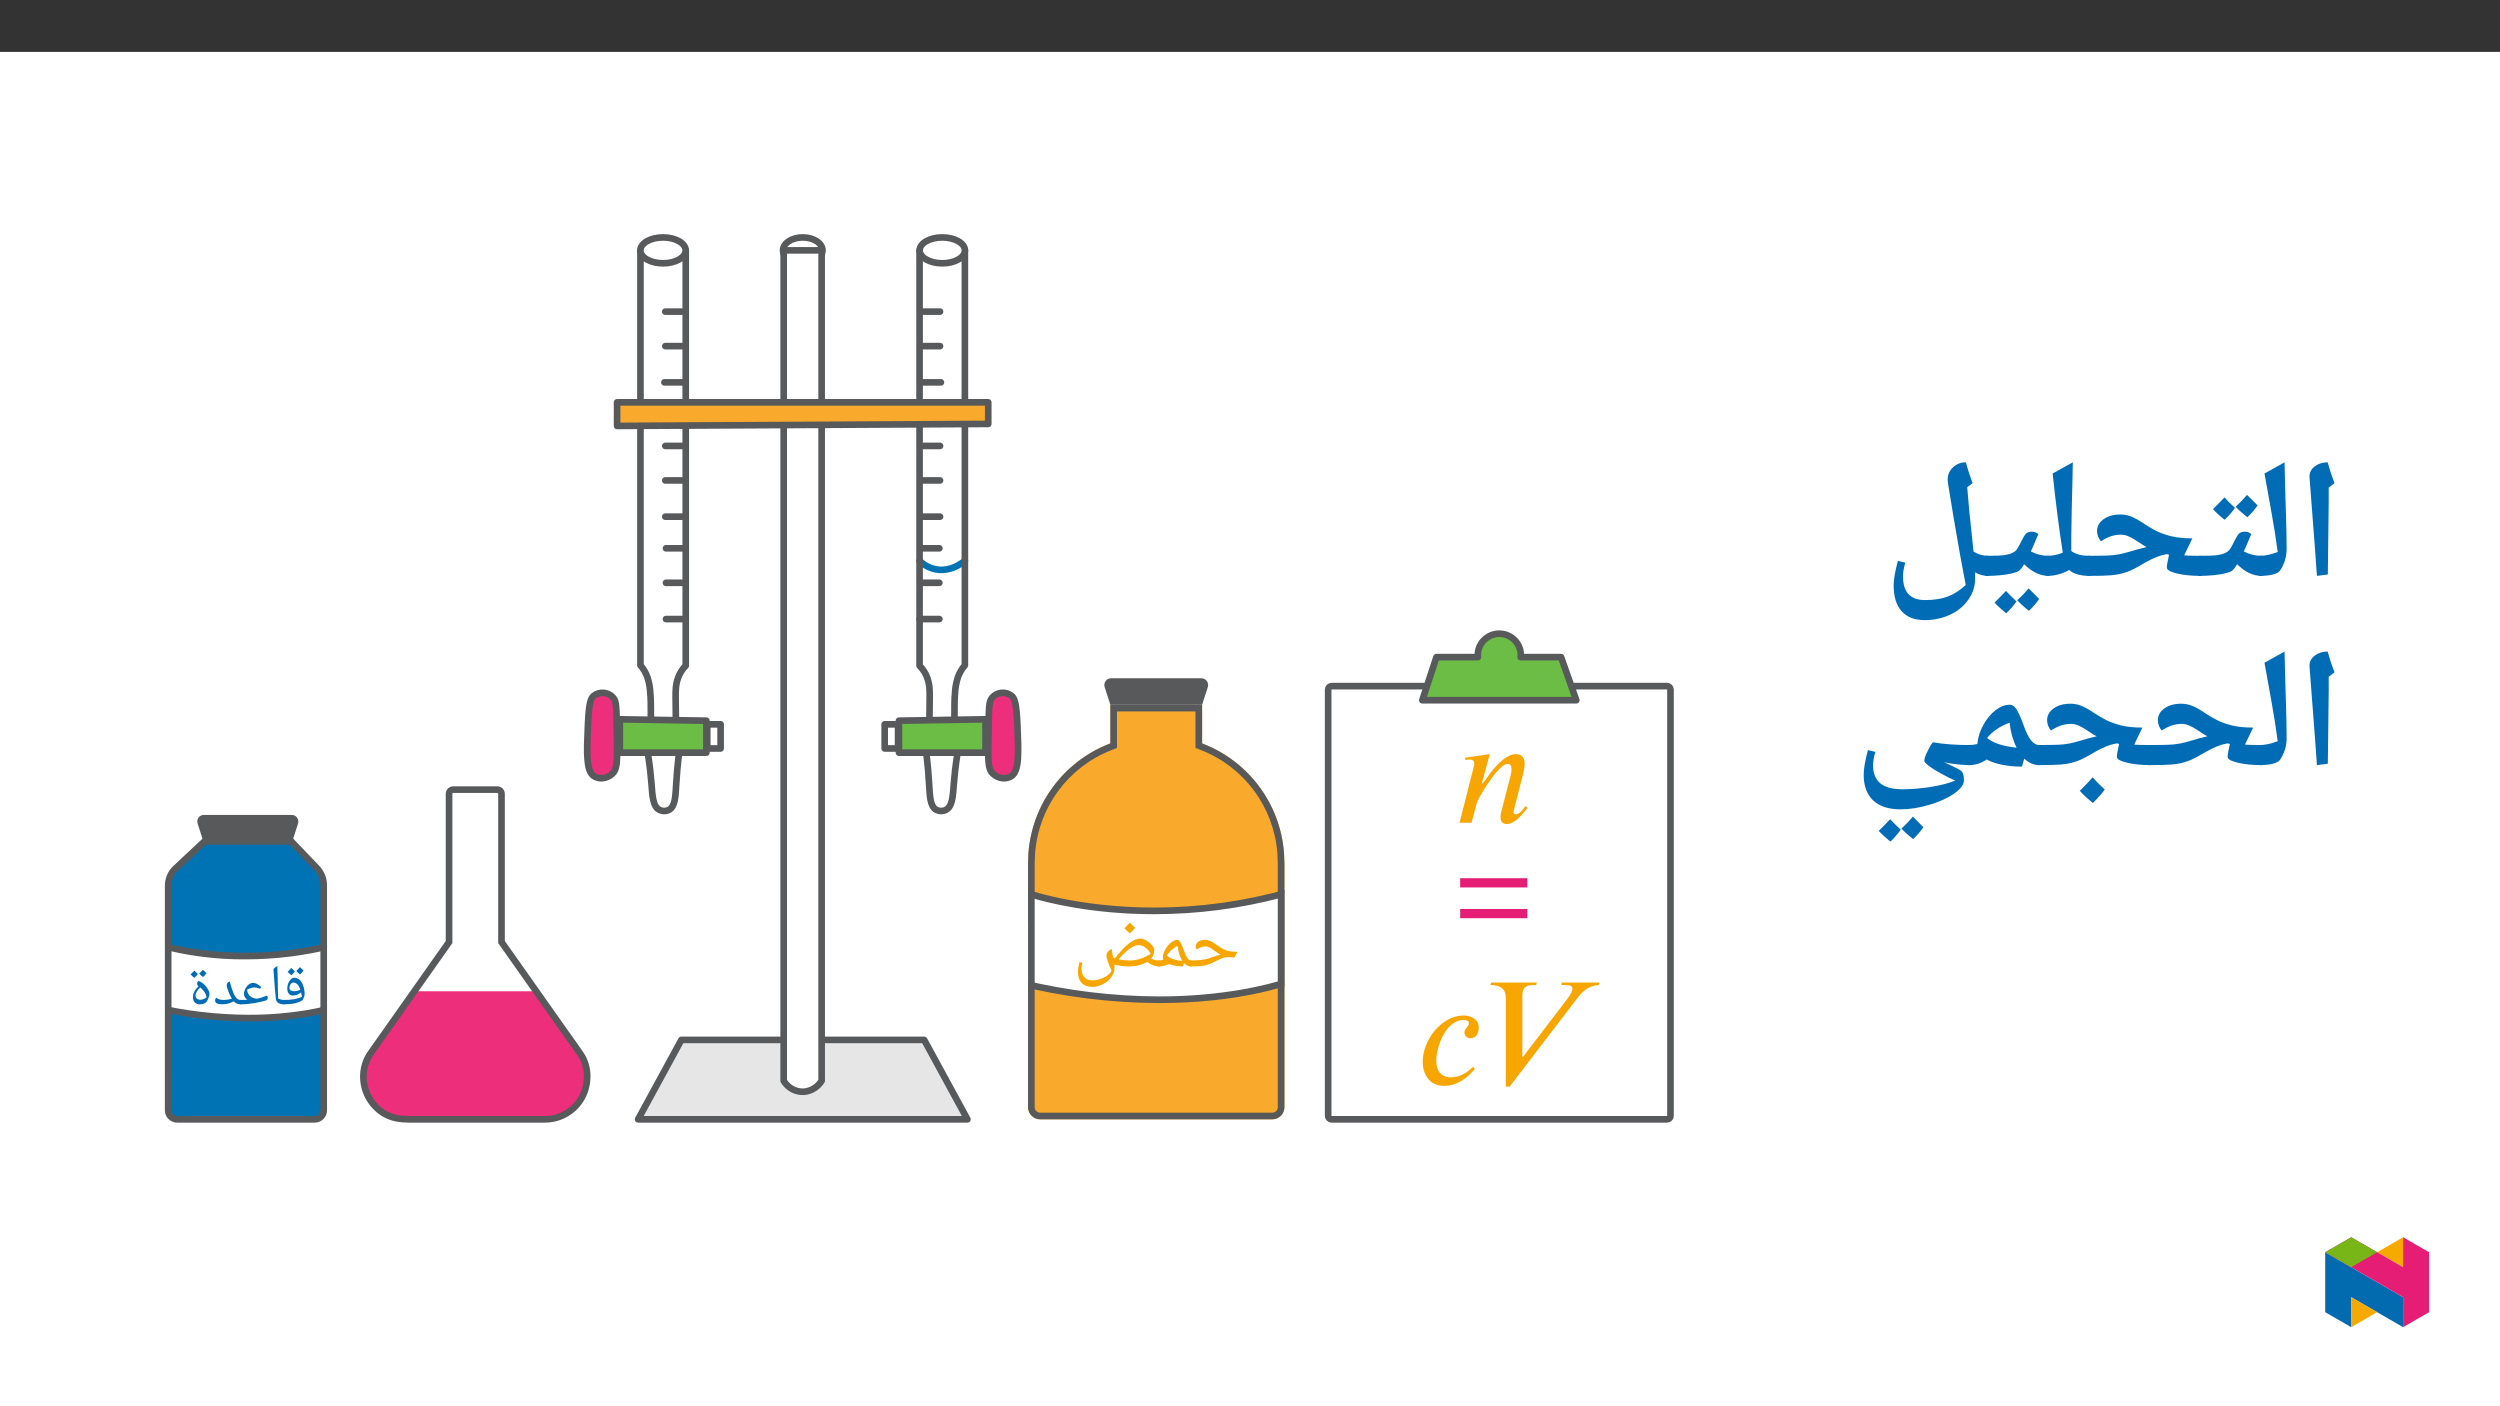 ﻿<?xml version="1.0" encoding="utf-8"?>
<svg xmlns="http://www.w3.org/2000/svg" xmlns:xlink="http://www.w3.org/1999/xlink" viewBox="0 0 960 540" version="1.1">
  <rect x="0" y="0" width="960" height="540" fill="#333333" stroke="none"/>
  <defs>
    <g>
      <symbol overflow="visible" id="glyph0-0">
        <path style="stroke:none;" d="M 1.094 0 L 1.094 -15.703 L 9.906 -15.703 L 9.906 0 Z M 2.156 -1.047 L 8.844 -1.047 L 8.844 -14.656 L 2.156 -14.656 Z M 2.156 -1.047 " />
      </symbol>
      <symbol overflow="visible" id="glyph0-1">
        <path style="stroke:none;" d="M 7.062 -2.859 C 7 -3.461 6.898 -4.039 6.766 -4.594 C 6.328 -4.207 5.832 -3.906 5.281 -3.688 C 4.727 -3.477 4.18 -3.375 3.641 -3.375 C 2.992 -3.375 2.469 -3.613 2.062 -4.094 C 1.664 -4.582 1.469 -5.195 1.469 -5.938 C 1.469 -7.062 1.734 -8.051 2.266 -8.906 C 2.805 -9.77 3.445 -10.203 4.188 -10.203 C 4.945 -10.203 5.617 -9.93 6.203 -9.391 C 6.797 -8.848 7.266 -8.07 7.609 -7.062 C 7.953 -6.062 8.125 -4.984 8.125 -3.828 C 8.125 -3.328 7.863 -2.582 7.344 -1.594 C 6.457 -1.039 5.461 -0.633 4.359 -0.375 C 3.254 -0.125 1.805 0 0.016 0 C -0.117 0 -0.188 -0.066 -0.188 -0.203 L -0.188 -1.469 C -0.188 -1.602 -0.117 -1.672 0.016 -1.672 C 1.598 -1.672 2.938 -1.766 4.031 -1.953 C 5.133 -2.148 6.145 -2.453 7.062 -2.859 Z M 3.859 -8.344 C 3.41 -8.344 3.035 -8.141 2.734 -7.734 C 2.441 -7.328 2.297 -6.875 2.297 -6.375 C 2.297 -5.914 2.441 -5.578 2.734 -5.359 C 3.035 -5.141 3.516 -5.031 4.172 -5.031 C 4.891 -5.031 5.66 -5.219 6.484 -5.594 C 6.203 -6.477 5.836 -7.156 5.391 -7.625 C 4.941 -8.102 4.43 -8.344 3.859 -8.344 Z M 4.312 -11.281 Z M 4.984 0.641 Z M 4.984 1.141 Z M 4.375 -12.641 C 4.102 -12.211 3.672 -11.711 3.078 -11.141 C 2.41 -11.66 1.922 -12.102 1.609 -12.469 C 1.992 -12.832 2.469 -13.328 3.031 -13.953 C 3.195 -13.773 3.645 -13.336 4.375 -12.641 Z M 7.688 -12.953 C 7.414 -12.516 6.977 -12.008 6.375 -11.438 C 5.75 -11.938 5.266 -12.391 4.922 -12.797 C 5.078 -12.941 5.551 -13.438 6.344 -14.281 C 6.508 -14.094 6.957 -13.648 7.688 -12.953 Z M 4.734 -10.922 Z M 4.625 -14.812 Z M 4.734 -11.141 Z M 4.734 -11.141 " />
      </symbol>
      <symbol overflow="visible" id="glyph0-2">
        <path style="stroke:none;" d="M 5.938 -1.5 L 5.938 -0.188 C 5.938 -0.062 5.879 0 5.766 0 C 4.891 0 4.164 -0.164 3.594 -0.5 C 3.031 -0.844 2.711 -1.312 2.641 -1.906 C 2.398 -3.789 2.148 -6.691 1.891 -10.609 L 1.672 -13.531 C 2.078 -13.945 2.57 -14.359 3.156 -14.766 C 3.258 -12.523 3.336 -9.363 3.391 -5.281 L 3.469 -2.25 C 4.156 -1.863 4.922 -1.672 5.766 -1.672 C 5.879 -1.672 5.938 -1.613 5.938 -1.5 Z M 2.5 -15.828 Z M 3.812 1.141 Z M 3.812 1.141 " />
      </symbol>
      <symbol overflow="visible" id="glyph0-3">
        <path style="stroke:none;" d="M 0 0 C -0.125 0 -0.188 -0.062 -0.188 -0.188 L -0.188 -1.5 C -0.188 -1.613 -0.125 -1.672 0 -1.672 C 0.945 -1.672 1.859 -1.691 2.734 -1.734 C 2.391 -1.961 2.082 -2.273 1.812 -2.672 C 1.551 -3.078 1.422 -3.508 1.422 -3.969 C 1.422 -4.594 1.594 -5.25 1.938 -5.938 C 2.281 -6.625 2.719 -7.176 3.25 -7.594 C 3.789 -8.02 4.352 -8.234 4.938 -8.234 C 5.445 -8.234 5.93 -8.102 6.391 -7.844 C 6.859 -7.594 7.406 -7.195 8.031 -6.656 L 7.641 -5.969 C 7.055 -6.188 6.629 -6.32 6.359 -6.375 C 6.098 -6.438 5.812 -6.469 5.5 -6.469 C 4.594 -6.469 3.648 -6.195 2.672 -5.656 C 2.672 -5.031 2.82 -4.457 3.125 -3.938 C 3.438 -3.414 3.879 -3 4.453 -2.688 C 5.035 -2.375 5.723 -2.195 6.516 -2.156 C 7.066 -2.27 7.598 -2.406 8.109 -2.562 C 8.617 -2.719 9.332 -2.977 10.25 -3.344 C 10.445 -3.156 10.547 -2.895 10.547 -2.562 L 10.531 -2.328 C 10.445 -1.836 10.141 -1.523 9.609 -1.391 C 7.867 -0.953 6.551 -0.656 5.656 -0.5 C 4.758 -0.344 3.836 -0.219 2.891 -0.125 C 1.953 -0.039 0.988 0 0 0 Z M 4.719 -9.297 Z M 6.109 0.641 Z M 6.109 1.141 Z M 6.109 1.141 " />
      </symbol>
      <symbol overflow="visible" id="glyph0-4">
        <path style="stroke:none;" d="M 10.609 0 C 10.016 0 9.492 -0.098 9.047 -0.297 C 8.609 -0.504 8.223 -0.785 7.891 -1.141 C 6.535 -0.379 5.051 0 3.438 0 C 2.539 0 1.867 -0.117 1.422 -0.359 C 0.973 -0.609 0.75 -0.953 0.75 -1.391 C 0.75 -1.867 0.879 -2.258 1.141 -2.562 C 1.504 -2.258 1.922 -2.035 2.391 -1.891 C 2.859 -1.742 3.441 -1.672 4.141 -1.672 C 5.055 -1.672 6.066 -1.828 7.172 -2.141 C 6.617 -3.109 6.148 -4.109 5.766 -5.141 C 5.379 -6.172 5.188 -6.895 5.188 -7.312 C 5.188 -8.02 5.57 -8.504 6.344 -8.766 C 6.645 -7.66 6.914 -6.734 7.156 -5.984 C 7.406 -5.234 7.633 -4.625 7.844 -4.156 C 8.062 -3.688 8.316 -3.238 8.609 -2.812 C 8.91 -2.383 9.211 -2.086 9.516 -1.922 C 9.828 -1.754 10.191 -1.672 10.609 -1.672 C 10.734 -1.672 10.797 -1.613 10.797 -1.5 L 10.797 -0.188 C 10.797 -0.062 10.734 0 10.609 0 Z M 4.969 -9.844 Z M 5.25 0.641 Z M 5.25 1.141 Z M 5.25 1.141 " />
      </symbol>
      <symbol overflow="visible" id="glyph0-5">
        <path style="stroke:none;" d="M 3.109 -7.922 C 3.109 -8.148 3.164 -8.363 3.281 -8.562 C 3.395 -8.77 3.535 -8.91 3.703 -8.984 C 4.359 -8.754 5 -8.363 5.625 -7.812 C 6.258 -7.27 6.789 -6.625 7.219 -5.875 C 7.645 -5.133 7.859 -4.469 7.859 -3.875 C 7.859 -3.438 7.688 -2.836 7.344 -2.078 C 7 -1.316 6.672 -0.828 6.359 -0.609 C 5.742 -0.203 5.02 0 4.188 0 C 3.363 0 2.707 -0.238 2.219 -0.719 C 1.738 -1.207 1.5 -1.891 1.5 -2.766 C 1.5 -3.453 1.672 -4.141 2.016 -4.828 C 2.359 -5.523 2.906 -6.234 3.656 -6.953 C 3.426 -7.086 3.273 -7.238 3.203 -7.406 C 3.141 -7.582 3.109 -7.754 3.109 -7.922 Z M 2.5 -3.422 C 2.5 -2.891 2.664 -2.477 3 -2.188 C 3.344 -1.895 3.816 -1.75 4.422 -1.75 C 4.816 -1.75 5.242 -1.852 5.703 -2.062 C 6.172 -2.281 6.523 -2.504 6.766 -2.734 C 6.461 -4.18 5.633 -5.43 4.281 -6.484 C 3.738 -5.973 3.305 -5.438 2.984 -4.875 C 2.66 -4.32 2.5 -3.836 2.5 -3.422 Z M 3.719 -10.062 Z M 4.734 0.641 Z M 4.734 1.141 Z M 3.375 -11.641 C 3.102 -11.211 2.672 -10.711 2.078 -10.141 C 1.41 -10.66 0.922 -11.102 0.609 -11.469 C 0.992 -11.832 1.469 -12.328 2.031 -12.953 C 2.195 -12.773 2.645 -12.336 3.375 -11.641 Z M 6.688 -11.953 C 6.414 -11.516 5.977 -11.008 5.375 -10.438 C 4.75 -10.938 4.266 -11.391 3.922 -11.797 C 4.078 -11.941 4.551 -12.438 5.344 -13.281 C 5.508 -13.094 5.957 -12.648 6.688 -11.953 Z M 3.734 -9.922 Z M 3.625 -13.812 Z M 3.734 -10.141 Z M 3.734 -10.141 " />
      </symbol>
      <symbol overflow="visible" id="glyph1-0">
        <path style="stroke:none;" d="M 1.5 0 L 1.5 -21.422 L 13.5 -21.422 L 13.5 0 Z M 2.938 -1.438 L 12.062 -1.438 L 12.062 -19.984 L 2.938 -19.984 Z M 2.938 -1.438 " />
      </symbol>
      <symbol overflow="visible" id="glyph1-1">
        <path style="stroke:none;" d="M 0 0 C -0.164 0 -0.25 -0.082 -0.25 -0.25 L -0.25 -2.031 C -0.25 -2.195 -0.164 -2.281 0 -2.281 C 2.938 -2.281 5.242 -2.535 6.922 -3.047 L 8.594 -3.625 C 9.727 -4.051 10.734 -4.344 11.609 -4.5 C 10.828 -4.883 10.055 -5.379 9.297 -5.984 C 8.492 -6.617 7.836 -7.062 7.328 -7.312 C 6.828 -7.562 6.312 -7.688 5.781 -7.688 C 4.82 -7.688 3.961 -7.441 3.203 -6.953 L 2.5 -6.516 C 2.207 -6.805 2.062 -7.195 2.062 -7.688 C 2.062 -8.438 2.395 -9.039 3.062 -9.5 C 3.727 -9.969 4.602 -10.203 5.688 -10.203 C 6.32 -10.203 6.961 -10.062 7.609 -9.781 C 8.254 -9.508 9.008 -9.062 9.875 -8.438 C 10.914 -7.664 11.801 -7.086 12.531 -6.703 C 13.27 -6.316 14.016 -6.039 14.766 -5.875 C 15.516 -5.707 16.609 -5.625 18.047 -5.625 L 16.906 -3.406 C 16.281 -3.488 15.719 -3.547 15.219 -3.578 L 15.125 -3.594 L 14.5 -3.578 C 13.812 -3.578 13.148 -3.473 12.516 -3.266 C 11.891 -3.055 10.91 -2.613 9.578 -1.938 C 8.086 -1.164 6.738 -0.648 5.531 -0.391 C 4.32 -0.129 2.477 0 0 0 Z M 9.672 -11.656 Z M 9.578 0.875 Z M 9.578 1.547 Z M 9.578 1.547 " />
      </symbol>
      <symbol overflow="visible" id="glyph1-2">
        <path style="stroke:none;" d="M 0 0 C -0.164 0 -0.25 -0.082 -0.25 -0.25 L -0.25 -2.031 C -0.25 -2.195 -0.164 -2.281 0 -2.281 C 0.664 -2.281 1.32 -2.383 1.969 -2.594 C 1.812 -2.875 1.734 -3.18 1.734 -3.516 C 1.734 -4.348 2.035 -5.316 2.641 -6.422 C 3.254 -7.535 3.992 -8.441 4.859 -9.141 C 5.723 -9.848 6.551 -10.203 7.344 -10.203 C 7.676 -10.203 7.977 -10.004 8.25 -9.609 C 8.52 -9.223 8.781 -8.734 9.031 -8.141 C 9.289 -7.555 9.539 -6.922 9.781 -6.234 C 10.031 -5.555 10.289 -4.922 10.562 -4.328 C 10.844 -3.742 11.145 -3.254 11.469 -2.859 C 11.789 -2.473 12.156 -2.281 12.562 -2.281 C 12.789 -2.281 12.906 -2.18 12.906 -1.984 L 12.906 -0.328 C 12.906 -0.109 12.789 0 12.562 0 C 11.551 0 10.641 -0.438 9.828 -1.312 L 9.469 0 C 7.551 0 5.832 -0.289 4.312 -0.875 L 4.234 -0.891 C 3.273 -0.535 2.488 -0.297 1.875 -0.172 C 1.258 -0.055 0.633 0 0 0 Z M 7.391 -7.891 C 6.641 -7.555 5.848 -7.004 5.016 -6.234 C 4.18 -5.473 3.613 -4.766 3.312 -4.109 C 4.613 -3.016 6.598 -2.336 9.266 -2.078 C 8.828 -2.711 8.438 -3.551 8.094 -4.594 C 7.758 -5.633 7.523 -6.734 7.391 -7.891 Z M 5.844 -11.656 Z M 7.844 0.875 Z M 7.25 1.844 Z M 7.25 1.844 " />
      </symbol>
      <symbol overflow="visible" id="glyph1-3">
        <path style="stroke:none;" d="M 33.234 0 C 32.391 0 31.539 -0.172 30.688 -0.516 C 29.844 -0.867 29.18 -1.297 28.703 -1.797 C 27.828 -1.254 26.766 -0.816 25.516 -0.484 C 24.266 -0.16 22.988 0 21.688 0 C 19.664 0 17.766 -0.242 15.984 -0.734 C 16.035 -0.316 16.062 0.094 16.062 0.5 C 16.062 1.727 15.672 2.906 14.891 4.031 C 14.109 5.156 13.035 6.07 11.672 6.781 C 10.316 7.5 8.914 7.859 7.469 7.859 C 5.758 7.859 4.426 7.363 3.469 6.375 C 2.508 5.395 2.031 4.008 2.031 2.219 C 2.031 1.633 2.066 1.086 2.141 0.578 C 2.211 0.066 2.375 -0.68 2.625 -1.672 L 3.719 -1.406 C 3.5 -0.531 3.391 0.18 3.391 0.734 C 3.391 2.203 3.754 3.344 4.484 4.156 C 5.211 4.969 6.234 5.375 7.547 5.375 C 9.023 5.375 10.5 5.008 11.969 4.281 C 13.445 3.562 14.438 2.676 14.938 1.625 C 13.633 -1.238 12.984 -3.148 12.984 -4.109 C 12.984 -4.617 13.129 -5.082 13.422 -5.5 C 13.711 -5.926 14.219 -6.352 14.938 -6.781 C 15.02 -6.195 15.223 -5.051 15.547 -3.344 L 16.062 -3.125 L 16.219 -3.078 C 18.227 -5.711 20.035 -7.641 21.641 -8.859 C 23.242 -10.086 24.707 -10.703 26.031 -10.703 C 26.645 -10.703 27.379 -10.453 28.234 -9.953 C 29.086 -9.461 29.816 -8.867 30.422 -8.172 C 31.023 -7.473 31.328 -6.863 31.328 -6.344 C 31.328 -5.062 30.926 -3.961 30.125 -3.047 C 31.008 -2.535 32.047 -2.281 33.234 -2.281 C 33.398 -2.281 33.484 -2.195 33.484 -2.031 L 33.484 -0.25 C 33.484 -0.082 33.398 0 33.234 0 Z M 21.969 -2.281 C 24.582 -2.281 27.254 -3.133 29.984 -4.844 C 29.379 -5.906 28.648 -6.727 27.797 -7.312 C 26.953 -7.906 26.117 -8.203 25.297 -8.203 C 24.305 -8.203 23.141 -7.711 21.797 -6.734 C 20.453 -5.766 19.066 -4.422 17.641 -2.703 C 19.273 -2.422 20.719 -2.281 21.969 -2.281 Z M 21.875 -12.172 Z M 24.031 0.875 Z M 24.031 1.547 Z M 23.953 -14.875 C 23.484 -14.207 22.836 -13.477 22.016 -12.688 C 21.129 -13.383 20.414 -14.031 19.875 -14.625 C 20.895 -15.656 21.594 -16.391 21.969 -16.828 C 22.602 -16.129 23.266 -15.477 23.953 -14.875 Z M 22.016 -12.391 Z M 21.969 -17.562 Z M 21.969 -17.562 " />
      </symbol>
      <symbol overflow="visible" id="glyph2-0">
        <path style="stroke:none;" d="M 14.953 0 L 14.953 -40.891 L 0 -40.891 L 0 0 Z M 11 -4 L 3.953 -4 L 3.953 -36.938 L 11 -36.938 Z M 11 -4 " />
      </symbol>
      <symbol overflow="visible" id="glyph2-1">
        <path style="stroke:none;" d="M 27.922 -5.734 L 27.141 -6.391 C 26.297 -5.375 24.875 -3.234 23.438 -3.234 C 22.781 -3.234 22.594 -3.703 22.531 -4.062 C 22.531 -4.359 22.531 -4.547 22.594 -4.656 L 26.125 -18.469 C 26.422 -19.672 26.781 -21.156 26.781 -22.656 C 26.781 -24.625 26.062 -26.359 23.438 -26.359 C 19.844 -26.359 16.266 -22.422 13.875 -19.422 C 13.75 -19.25 10.828 -15.062 10.516 -15.062 L 10.344 -15.062 L 13.391 -26.359 L 3.891 -24.984 L 4 -24.094 C 4.422 -24.156 5.078 -24.266 5.672 -24.266 C 7.297 -24.266 7.469 -23.438 7.469 -22.359 L 1.797 0 L 6.391 0 L 8.375 -7.406 C 8.734 -8.672 10.281 -11.484 12.438 -14.703 C 14.281 -17.516 18.047 -22.656 20.328 -22.656 C 21.406 -22.656 21.766 -21.516 21.766 -20.391 C 21.766 -19.547 21.469 -18.359 21.344 -17.875 L 17.938 -4.656 C 17.75 -4 17.516 -3.047 17.516 -2.266 C 17.516 -0.891 18.047 0.484 19.969 0.484 C 23.078 0.484 25.938 -3.344 27.625 -5.375 Z M 27.922 -5.734 " />
      </symbol>
      <symbol overflow="visible" id="glyph2-2">
        <path style="stroke:none;" d="M 21.703 -6.641 C 19.609 -4.609 16.859 -2.625 13.219 -2.625 C 10.516 -2.625 7.594 -3.953 7.594 -9.141 C 7.594 -13.922 11 -24.625 18.109 -24.625 C 19.547 -24.625 20.141 -24.094 20.141 -23.375 C 20.141 -22.062 18.406 -21.344 18.406 -19.906 C 18.406 -18.891 19.125 -17.641 20.688 -17.641 C 22.953 -17.641 23.906 -19.547 23.906 -21.812 C 23.906 -24.75 21.109 -26.359 18.109 -26.359 C 9.625 -26.359 2.391 -16.984 2.391 -8.609 C 2.391 -4 4.781 0.656 10.578 0.656 C 15.656 0.656 19.375 -2.266 22.422 -5.859 Z M 21.703 -6.641 " />
      </symbol>
      <symbol overflow="visible" id="glyph2-3">
        <path style="stroke:none;" d="M 45.438 -39.031 L 31.031 -39.031 L 30.781 -38.078 L 31.984 -38.078 C 34.25 -38.078 35.094 -37.656 35.094 -36.766 C 35.094 -35.516 33.953 -33.781 32.812 -32.344 L 16.078 -10.469 L 15.844 -10.516 L 15.844 -33.891 C 15.844 -35.875 16.141 -38.078 20.031 -38.078 L 21.156 -38.078 L 21.406 -39.031 L 3.828 -39.031 L 3.594 -38.078 C 7.234 -38.078 9.5 -36.641 9.5 -33.172 L 9.5 0.953 L 10.938 0.953 L 37.297 -33.484 C 38.859 -35.516 41.312 -37.844 45.188 -38.078 Z M 45.438 -39.031 " />
      </symbol>
      <symbol overflow="visible" id="glyph3-0">
        <path style="stroke:none;" d="M 2.984 0 L 2.984 -42.828 L 27.016 -42.828 L 27.016 0 Z M 5.891 -2.875 L 24.109 -2.875 L 24.109 -39.969 L 5.891 -39.969 Z M 5.891 -2.875 " />
      </symbol>
      <symbol overflow="visible" id="glyph3-1">
        <path style="stroke:none;" d="M 29.656 -17.281 L 29.656 -13.734 L 3.891 -13.734 L 3.891 -17.281 Z M 29.656 -29.094 L 29.656 -25.547 L 3.891 -25.547 L 3.891 -29.094 Z M 29.656 -29.094 " />
      </symbol>
      <symbol overflow="visible" id="glyph4-0">
        <path style="stroke:none;" d="M 6.125 -46.406 L 32.812 -46.406 L 32.812 0 L 6.125 0 Z M 9.422 -3.297 L 29.516 -3.297 L 29.516 -43.094 L 9.422 -43.094 Z M 9.422 -3.297 " />
      </symbol>
      <symbol overflow="visible" id="glyph4-1">
        <path style="stroke:none;" d="M 12.375 -29.047 L 12.031 -1.109 L 7.844 -0.578 L 7.109 -10.891 L 4.984 -38.656 C 4.984 -40.281 5.66 -41.609 7.016 -42.641 C 8.367 -43.672 10.02 -44.188 11.969 -44.188 C 12.707 -41.445 13.582 -38.781 14.594 -36.188 L 12.375 -34.5 Z M 9.203 -47.359 Z M 9.812 3.75 Z M 9.812 3.75 " />
      </symbol>
      <symbol overflow="visible" id="glyph4-2">
        <path style="stroke:none;" d="M 1.781 -39.891 L 9.484 -44.188 C 9.641 -37.031 9.812 -30.688 10 -25.156 C 10.188 -19.625 10.281 -14.867 10.281 -10.891 C 10.281 -7.898 9.438 -5.141 7.75 -2.609 C 7.32 -1.973 6.398 -1.473 4.984 -1.109 C 3.566 -0.754 1.906 -0.578 0 -0.578 C -0.363 -0.578 -0.547 -0.754 -0.547 -1.109 L -0.547 -7.75 C -0.547 -8.102 -0.363 -8.281 0 -8.281 C 1.945 -8.281 4.234 -8.77 6.859 -9.75 C 6.516 -12.301 6.148 -14.828 5.766 -17.328 C 5.391 -19.828 4.062 -27.348 1.781 -39.891 Z M 5.141 -47.359 Z M 7.484 3.75 Z M 7.484 3.75 " />
      </symbol>
      <symbol overflow="visible" id="glyph4-3">
        <path style="stroke:none;" d="M 0 -0.578 C -0.363 -0.578 -0.547 -0.754 -0.547 -1.109 L -0.547 -7.75 C -0.547 -8.102 -0.363 -8.281 0 -8.281 C 3.488 -8.281 5.852 -8.375 7.094 -8.562 C 8.332 -8.758 9.332 -9.047 10.094 -9.422 C 10.852 -9.805 11.43 -10.285 11.828 -10.859 C 12.234 -11.43 12.883 -12.625 13.781 -14.438 C 14.477 -15.852 15.078 -16.723 15.578 -17.047 C 16.086 -17.379 16.703 -17.547 17.422 -17.547 C 18.484 -17.547 19.344 -17.238 20 -16.625 C 18.832 -13.789 17.879 -11.57 17.141 -9.969 C 19.211 -8.844 21.5 -8.281 24 -8.281 C 24.352 -8.281 24.531 -8.102 24.531 -7.75 L 24.531 -1.109 C 24.531 -0.754 24.352 -0.578 24 -0.578 C 20.695 -0.578 17.551 -2.066 14.562 -5.047 C 13.719 -3.648 13.016 -2.781 12.453 -2.438 C 11.891 -2.102 10.969 -1.785 9.688 -1.484 C 8.414 -1.191 6.938 -0.969 5.25 -0.812 C 3.57 -0.656 1.82 -0.578 0 -0.578 Z M 14.062 -22.344 Z M 12.281 3.75 Z M 13.734 -26.688 C 12.648 -25.102 11.328 -23.582 9.766 -22.125 C 7.898 -23.582 6.414 -24.945 5.312 -26.219 L 7.641 -28.562 L 9.703 -30.719 C 10.504 -29.789 11.848 -28.445 13.734 -26.688 Z M 22.422 -27.641 C 21.297 -26.016 19.984 -24.492 18.484 -23.078 C 16.691 -24.492 15.203 -25.848 14.016 -27.141 C 15.598 -28.598 17.047 -30.109 18.359 -31.672 C 19.141 -30.848 20.492 -29.504 22.422 -27.641 Z M 13.922 -33.266 Z M 13.891 -22.125 Z M 13.891 -22.125 " />
      </symbol>
      <symbol overflow="visible" id="glyph4-4">
        <path style="stroke:none;" d="M 0 -0.578 C -0.363 -0.578 -0.547 -0.754 -0.547 -1.109 L -0.547 -7.75 C -0.547 -8.102 -0.363 -8.281 0 -8.281 C 4.781 -8.281 8.008 -8.367 9.688 -8.547 C 11.375 -8.734 12.969 -9.047 14.469 -9.484 C 18.219 -10.609 20.852 -11.328 22.375 -11.641 L 21.141 -12.344 L 18.828 -13.844 C 17.453 -14.77 16.289 -15.426 15.344 -15.812 C 14.406 -16.207 13.469 -16.406 12.531 -16.406 C 11.238 -16.406 10 -16.211 8.812 -15.828 C 7.633 -15.453 6.316 -14.801 4.859 -13.875 C 4.473 -14.25 4.125 -14.816 3.812 -15.578 C 3.508 -16.336 3.359 -17.07 3.359 -17.781 C 3.359 -19.633 4.203 -21.16 5.891 -22.359 C 7.586 -23.555 9.727 -24.156 12.312 -24.156 C 13.688 -24.156 15.016 -23.914 16.297 -23.438 C 17.578 -22.957 19.02 -22.18 20.625 -21.109 C 22.57 -19.797 24.363 -18.723 26 -17.891 C 27.645 -17.066 29.582 -16.375 31.812 -15.812 C 34.051 -15.258 36.766 -14.984 39.953 -14.984 L 36.812 -8.469 L 38.438 -8.344 L 43.266 -8.281 C 43.617 -8.281 43.797 -8.102 43.797 -7.75 L 43.797 -1.109 C 43.797 -0.754 43.617 -0.578 43.266 -0.578 C 39.598 -0.578 36.492 -0.891 33.953 -1.516 C 31.422 -2.148 30.156 -2.895 30.156 -3.75 C 30.156 -4.508 30.441 -6.172 31.016 -8.734 L 30.062 -8.922 L 28 -8.438 C 25.812 -7.781 23.219 -6.555 20.219 -4.766 C 18.863 -3.93 17.566 -3.238 16.328 -2.688 C 15.086 -2.145 13.895 -1.727 12.75 -1.438 C 11.613 -1.156 10.223 -0.941 8.578 -0.797 C 6.941 -0.648 4.082 -0.578 0 -0.578 Z M 18.797 -28.906 Z M 20.688 3.75 Z M 20.688 3.75 " />
      </symbol>
      <symbol overflow="visible" id="glyph4-5">
        <path style="stroke:none;" d="M 0 -0.578 C -0.363 -0.578 -0.547 -0.754 -0.547 -1.109 L -0.547 -7.75 C -0.547 -8.102 -0.363 -8.281 0 -8.281 C 2.07 -8.281 4.094 -8.68 6.062 -9.484 C 4.75 -17.742 3.445 -27.879 2.156 -39.891 L 9.906 -44.188 L 9.781 -37.547 C 9.539 -29.234 9.391 -21.969 9.328 -15.75 L 9.328 -10.094 C 10.305 -9.438 11.359 -8.969 12.484 -8.688 C 13.617 -8.414 14.938 -8.281 16.438 -8.281 C 16.82 -8.281 17.016 -8.102 17.016 -7.75 L 17.016 -1.109 C 17.016 -0.754 16.82 -0.578 16.438 -0.578 C 12.82 -0.578 10.164 -1.336 8.469 -2.859 C 7.477 -2.242 6.242 -1.707 4.766 -1.25 C 3.285 -0.801 1.695 -0.578 0 -0.578 Z M 5.141 -47.359 Z M 7.969 3.75 Z M 7.969 3.75 " />
      </symbol>
      <symbol overflow="visible" id="glyph4-6">
        <path style="stroke:none;" d="M 0 -0.578 C -0.363 -0.578 -0.547 -0.754 -0.547 -1.109 L -0.547 -7.75 C -0.547 -8.102 -0.363 -8.281 0 -8.281 C 3.488 -8.281 5.852 -8.375 7.094 -8.562 C 8.332 -8.758 9.332 -9.047 10.094 -9.422 C 10.852 -9.805 11.43 -10.285 11.828 -10.859 C 12.234 -11.43 12.883 -12.625 13.781 -14.438 C 14.477 -15.852 15.078 -16.723 15.578 -17.047 C 16.086 -17.379 16.703 -17.547 17.422 -17.547 C 18.484 -17.547 19.344 -17.238 20 -16.625 C 18.832 -13.789 17.879 -11.57 17.141 -9.969 C 19.211 -8.844 21.5 -8.281 24 -8.281 C 24.352 -8.281 24.531 -8.102 24.531 -7.75 L 24.531 -1.109 C 24.531 -0.754 24.352 -0.578 24 -0.578 C 20.695 -0.578 17.551 -2.066 14.562 -5.047 C 13.719 -3.648 13.016 -2.781 12.453 -2.438 C 11.891 -2.102 10.969 -1.785 9.688 -1.484 C 8.414 -1.191 6.938 -0.969 5.25 -0.812 C 3.57 -0.656 1.82 -0.578 0 -0.578 Z M 14.062 -22.344 Z M 12.281 3.75 Z M 11.609 9.219 C 10.535 10.801 9.219 12.328 7.656 13.797 C 5.551 12.055 4.066 10.68 3.203 9.672 L 5.516 7.344 L 7.578 5.188 C 8.148 5.844 9.492 7.188 11.609 9.219 Z M 20.312 8.266 C 19.445 9.617 18.145 11.145 16.406 12.844 C 14.477 11.332 12.977 9.969 11.906 8.75 C 13.281 7.562 14.738 6.047 16.281 4.203 C 16.531 4.484 17.875 5.836 20.312 8.266 Z M 11.969 4.203 Z M 11.938 14.422 Z M 11.938 9.344 Z M 11.938 9.344 " />
      </symbol>
      <symbol overflow="visible" id="glyph4-7">
        <path style="stroke:none;" d="M 32.062 2.922 L 30.625 -4.672 C 30.227 -6.68 29.254 -12.191 27.703 -21.203 L 25.203 -36.312 L 25.109 -37.547 C 25.109 -39.41 25.797 -40.984 27.172 -42.266 C 28.547 -43.547 30.188 -44.188 32.094 -44.188 C 32.895 -41.258 33.758 -38.594 34.688 -36.188 L 32.625 -34.625 L 33.422 -25.484 L 35.047 -9.969 L 35.047 -9.906 C 36.773 -8.82 38.645 -8.281 40.656 -8.281 C 41.039 -8.281 41.234 -8.102 41.234 -7.75 L 41.234 -1.109 C 41.234 -0.754 41.039 -0.578 40.656 -0.578 C 39.832 -0.578 39.016 -0.676 38.203 -0.875 C 37.398 -1.07 36.547 -1.426 35.641 -1.938 L 35.672 0.469 C 35.672 3.375 34.805 6.062 33.078 8.531 C 31.359 11.008 29.016 12.941 26.047 14.328 C 23.086 15.711 19.844 16.406 16.312 16.406 C 12.414 16.406 9.453 15.258 7.422 12.969 C 5.391 10.688 4.375 7.379 4.375 3.047 C 4.375 0.867 4.914 -2.258 6 -6.344 L 8.859 -5.656 C 8.266 -3.688 7.969 -1.957 7.969 -0.469 C 7.969 2.613 8.664 4.91 10.062 6.422 C 11.457 7.941 13.594 8.703 16.469 8.703 C 19.852 8.703 22.723 8.266 25.078 7.391 C 27.441 6.523 29.77 5.035 32.062 2.922 Z M 16.219 -31.328 Z M 2.156 16.469 Z M 27.969 -47.359 Z M 20.125 19.578 Z M 20.125 19.578 " />
      </symbol>
      <symbol overflow="visible" id="glyph4-8">
        <path style="stroke:none;" d="M 0 -0.578 C -0.363 -0.578 -0.547 -0.754 -0.547 -1.109 L -0.547 -7.75 C -0.547 -8.102 -0.363 -8.281 0 -8.281 C 4.781 -8.281 8.008 -8.367 9.688 -8.547 C 11.375 -8.734 12.969 -9.047 14.469 -9.484 C 18.219 -10.609 20.852 -11.328 22.375 -11.641 L 21.141 -12.344 L 18.828 -13.844 C 17.453 -14.77 16.289 -15.426 15.344 -15.812 C 14.406 -16.207 13.469 -16.406 12.531 -16.406 C 11.238 -16.406 10 -16.211 8.812 -15.828 C 7.633 -15.453 6.316 -14.801 4.859 -13.875 C 4.473 -14.25 4.125 -14.816 3.812 -15.578 C 3.508 -16.336 3.359 -17.07 3.359 -17.781 C 3.359 -19.633 4.203 -21.16 5.891 -22.359 C 7.586 -23.555 9.727 -24.156 12.312 -24.156 C 13.688 -24.156 15.016 -23.914 16.297 -23.438 C 17.578 -22.957 19.02 -22.18 20.625 -21.109 C 22.57 -19.797 24.363 -18.723 26 -17.891 C 27.645 -17.066 29.582 -16.375 31.812 -15.812 C 34.051 -15.258 36.766 -14.984 39.953 -14.984 L 36.812 -8.469 L 38.438 -8.344 L 43.266 -8.281 C 43.617 -8.281 43.797 -8.102 43.797 -7.75 L 43.797 -1.109 C 43.797 -0.754 43.617 -0.578 43.266 -0.578 C 39.598 -0.578 36.492 -0.891 33.953 -1.516 C 31.422 -2.148 30.156 -2.895 30.156 -3.75 C 30.156 -4.508 30.441 -6.172 31.016 -8.734 L 30.062 -8.922 L 28 -8.438 C 25.812 -7.781 23.219 -6.555 20.219 -4.766 C 18.863 -3.93 17.566 -3.238 16.328 -2.688 C 15.086 -2.145 13.895 -1.727 12.75 -1.438 C 11.613 -1.156 10.223 -0.941 8.578 -0.797 C 6.941 -0.648 4.082 -0.578 0 -0.578 Z M 18.797 -28.906 Z M 20.688 3.75 Z M 25.5 8.797 C 24.508 10.234 22.988 11.957 20.938 13.969 C 18.645 12.082 16.973 10.523 15.922 9.297 C 17.629 7.629 19.27 5.906 20.844 4.125 C 21.914 5.375 23.469 6.93 25.5 8.797 Z M 20.844 2.547 Z M 20.938 14.594 Z M 20.844 3.484 Z M 20.938 9.047 Z M 20.938 9.047 " />
      </symbol>
      <symbol overflow="visible" id="glyph4-9">
        <path style="stroke:none;" d="M 27.969 -1.266 C 27.969 -0.805 27.723 -0.578 27.234 -0.578 C 25.055 -0.578 23.109 -1.41 21.391 -3.078 L 20.5 0 C 17.727 0 15.148 -0.242 12.766 -0.734 C 10.391 -1.234 8.453 -1.898 6.953 -2.734 C 5.742 -1.93 4.598 -1.367 3.516 -1.047 C 2.441 -0.734 1.27 -0.578 0 -0.578 C -0.363 -0.578 -0.547 -0.754 -0.547 -1.109 L -0.547 -7.75 C -0.547 -8.102 -0.363 -8.281 0 -8.281 C 0.969 -8.281 1.953 -8.383 2.953 -8.594 L 3.391 -8.703 C 3.566 -11.086 4.305 -13.484 5.609 -15.891 C 6.922 -18.305 8.492 -20.223 10.328 -21.641 C 12.16 -23.055 14.02 -23.766 15.906 -23.766 C 16.789 -23.766 17.613 -23.195 18.375 -22.062 C 19.133 -20.938 20.035 -18.926 21.078 -16.031 C 22.004 -13.363 22.957 -11.406 23.938 -10.156 C 24.926 -8.906 26.023 -8.281 27.234 -8.281 C 27.723 -8.281 27.969 -8.07 27.969 -7.656 Z M 15.75 -16.891 C 11.938 -15.422 9.055 -13.453 7.109 -10.984 C 9.41 -9.098 13.07 -7.867 18.094 -7.297 L 18.469 -7.234 C 17.051 -10.066 16.145 -13.285 15.75 -16.891 Z M 13.297 -28.531 Z M 15.391 3.75 Z M 15.391 3.75 " />
      </symbol>
      <symbol overflow="visible" id="glyph4-10">
        <path style="stroke:none;" d="M 39.609 5.359 C 38.129 4.785 36.336 3.91 34.234 2.734 C 32.129 1.566 30.508 0.547 29.375 -0.328 C 28.238 -1.211 27.672 -1.844 27.672 -2.219 C 27.672 -3.062 28.172 -4.457 29.172 -6.406 C 30.18 -8.352 30.828 -9.328 31.109 -9.328 C 35.035 -8.629 39.742 -8.281 45.234 -8.281 C 45.711 -8.281 45.953 -8.047 45.953 -7.578 L 45.953 -1.203 C 45.953 -0.785 45.711 -0.578 45.234 -0.578 C 43.828 -0.578 42.141 -0.68 40.172 -0.891 C 38.211 -1.098 36.586 -1.363 35.297 -1.688 L 36.906 -0.922 C 38.727 -0.078 39.988 0.523 40.688 0.891 C 41.383 1.266 41.867 1.625 42.141 1.969 C 42.422 2.32 42.617 2.812 42.734 3.438 C 42.848 4.062 42.906 4.672 42.906 5.266 C 42.906 6.879 41.68 8.551 39.234 10.281 C 36.797 12.02 33.625 13.473 29.719 14.641 C 25.82 15.816 22.102 16.406 18.562 16.406 C 13.977 16.406 10.473 15.266 8.047 12.984 C 5.617 10.711 4.406 7.398 4.406 3.047 C 4.406 0.867 4.945 -2.258 6.031 -6.344 L 8.891 -5.656 C 8.297 -3.688 8 -1.957 8 -0.469 C 8 2.531 8.91 4.805 10.734 6.359 C 12.566 7.922 15.422 8.703 19.297 8.703 C 22.723 8.703 26.289 8.41 30 7.828 C 33.719 7.242 36.922 6.422 39.609 5.359 Z M 21.797 -15.047 Z M 2.188 16.469 Z M 18.562 19.578 Z M 18.609 24.219 C 17.535 25.801 16.219 27.328 14.656 28.797 C 12.551 27.055 11.066 25.68 10.203 24.672 L 12.516 22.344 L 14.578 20.188 C 15.148 20.844 16.492 22.188 18.609 24.219 Z M 27.312 23.266 C 26.445 24.617 25.145 26.145 23.406 27.844 C 21.477 26.332 19.977 24.969 18.906 23.75 C 20.281 22.562 21.738 21.047 23.281 19.203 C 23.531 19.484 24.875 20.836 27.312 23.266 Z M 18.969 19.203 Z M 18.938 29.422 Z M 18.938 24.344 Z M 18.938 24.344 " />
      </symbol>
    </g>
    <clipPath id="clip1">
      <path d="M 139 380 L 226 380 L 226 430 L 139 430 Z M 139 380 " />
    </clipPath>
    <clipPath id="clip2">
      <path d="M 174.027 303.219 C 173.156 303.234 172.457 303.934 172.441 304.805 L 172.441 361.742 C 168.535 367.285 164.629 372.824 160.723 378.363 C 157.703 382.648 154.684 386.93 151.664 391.211 C 149.094 394.855 146.52 398.504 143.949 402.148 C 143.289 403.09 142.59 404.012 141.957 404.973 C 140.496 407.297 139.668 409.965 139.551 412.707 C 139.285 418.754 142.34 424.461 147.516 427.602 C 150.488 429.367 153.754 429.816 157.133 429.816 C 164.422 429.816 207.648 429.824 209.277 429.816 C 215.289 429.805 220.801 426.465 223.594 421.141 C 226.168 416.172 226.211 409.711 223.055 404.961 C 221.203 402.176 219.191 399.48 217.262 396.746 C 214.105 392.273 210.953 387.801 207.797 383.324 L 193.434 362.957 C 193.148 362.555 192.859 362.148 192.574 361.742 C 192.578 355.43 192.578 349.109 192.574 342.797 C 192.578 332.48 192.578 322.168 192.574 311.852 C 192.578 309.504 192.578 307.156 192.574 304.805 C 192.562 303.934 191.863 303.234 190.992 303.219 Z M 174.027 303.219 " />
    </clipPath>
    <clipPath id="clip3">
      <path d="M 473 227 L 642.738 227 L 642.738 466 L 473 466 Z M 473 227 " />
    </clipPath>
    <clipPath id="clip4">
      <path d="M 394 343 L 494 343 L 494 384 L 394 384 Z M 394 343 " />
    </clipPath>
    <clipPath id="clip5">
      <path d="M 426.371 270.656 L 426.371 285.469 L 425.758 285.711 C 408.301 292.605 396.324 308.871 394.918 327.586 C 394.895 328.219 394.766 330.793 394.766 331.434 L 394.766 425.277 C 394.828 427.793 396.879 429.809 399.398 429.82 L 488.582 429.82 C 491.109 429.809 493.168 427.785 493.219 425.258 L 493.219 331.434 C 493.219 330.793 493.09 328.219 493.062 327.586 C 491.66 308.871 479.684 292.605 462.227 285.711 L 461.609 285.469 L 461.609 270.656 Z M 426.371 270.656 " />
    </clipPath>
    <clipPath id="clip6">
      <path d="M 394 341 L 494 341 L 494 386 L 394 386 Z M 394 341 " />
    </clipPath>
    <clipPath id="clip7">
      <path d="M 426.371 270.656 L 426.371 285.469 L 425.758 285.711 C 408.301 292.605 396.324 308.871 394.918 327.586 C 394.895 328.219 394.766 330.793 394.766 331.434 L 394.766 425.277 C 394.828 427.793 396.879 429.809 399.398 429.82 L 488.582 429.82 C 491.109 429.809 493.168 427.785 493.219 425.258 L 493.219 331.434 C 493.219 330.793 493.09 328.219 493.062 327.586 C 491.66 308.871 479.684 292.605 462.227 285.711 L 461.609 285.469 L 461.609 270.656 Z M 426.371 270.656 " />
    </clipPath>
    <clipPath id="clip8">
      <path d="M 64 362 L 125 362 L 125 391 L 64 391 Z M 64 362 " />
    </clipPath>
    <clipPath id="clip9">
      <path d="M 78.496 323.102 L 67.414 333.48 C 65.613 335.176 64.59 337.539 64.586 340.012 L 64.578 426.359 C 64.578 428.27 66.125 429.816 68.035 429.82 L 120.852 429.82 C 122.762 429.816 124.309 428.27 124.309 426.359 L 124.309 340.012 C 124.316 337.508 123.348 335.098 121.613 333.293 L 111.848 323.102 Z M 78.496 323.102 " />
    </clipPath>
    <clipPath id="clip10">
      <path d="M 64 360 L 125 360 L 125 393 L 64 393 Z M 64 360 " />
    </clipPath>
    <clipPath id="clip11">
      <path d="M 78.496 323.102 L 67.414 333.48 C 65.613 335.176 64.59 337.539 64.586 340.012 L 64.578 426.359 C 64.578 428.27 66.125 429.816 68.035 429.82 L 120.852 429.82 C 122.762 429.816 124.309 428.27 124.309 426.359 L 124.309 340.012 C 124.316 337.508 123.348 335.098 121.613 333.293 L 111.848 323.102 Z M 78.496 323.102 " />
    </clipPath>
    <clipPath id="clip12">
      <path d="M 55.988 287 L 161 287 L 161 466 L 55.988 466 Z M 55.988 287 " />
    </clipPath>
    <clipPath id="clip13">
      <path d="M 299 89.898 L 318 89.898 L 318 103 L 299 103 Z M 299 89.898 " />
    </clipPath>
    <clipPath id="clip14">
      <path d="M 351 89.898 L 372 89.898 L 372 103 L 351 103 Z M 351 89.898 " />
    </clipPath>
    <clipPath id="clip15">
      <path d="M 244 89.898 L 265 89.898 L 265 103 L 244 103 Z M 244 89.898 " />
    </clipPath>
    <clipPath id="clip16">
      <path d="M 892.875 480 L 923 480 L 923 509.637 L 892.875 509.637 Z M 892.875 480 " />
    </clipPath>
    <clipPath id="clip17">
      <path d="M 902 498 L 913 498 L 913 509.637 L 902 509.637 Z M 902 498 " />
    </clipPath>
    <clipPath id="clip18">
      <path d="M 912 475.094 L 923 475.094 L 923 487 L 912 487 Z M 912 475.094 " />
    </clipPath>
    <clipPath id="clip19">
      <path d="M 892.875 475.094 L 932.762 475.094 L 932.762 509.637 L 892.875 509.637 Z M 892.875 475.094 " />
    </clipPath>
    <clipPath id="clip20">
      <path d="M 892.875 475.094 L 913 475.094 L 913 487 L 892.875 487 Z M 892.875 475.094 " />
    </clipPath>
  </defs>
  <g id="surface1">
    <path style=" stroke:none;fill-rule:nonzero;fill:rgb(100%,100%,100%);fill-opacity:1;" d="M 0 559.926 L 960 559.926 L 960 19.926 L 0 19.926 Z M 0 559.926 " />
    <g clip-path="url(#clip1)" clip-rule="nonzero">
      <g clip-path="url(#clip2)" clip-rule="nonzero">
        <path style=" stroke:none;fill-rule:nonzero;fill:rgb(92.899%,17.999%,47.8%);fill-opacity:1;" d="M 124.125 380.652 L 240.883 380.652 L 240.883 497.406 L 124.125 497.406 Z M 124.125 380.652 " />
      </g>
    </g>
    <path style="fill:none;stroke-width:3;stroke-linecap:butt;stroke-linejoin:miter;stroke:rgb(34.499%,34.9%,35.699%);stroke-opacity:1;stroke-miterlimit:10;" d="M 0.001 0.001 C -2.182 3.278 -4.549 6.449 -6.814 9.666 C -10.528 14.928 -14.236 20.19 -17.95 25.456 L -34.848 49.418 C -35.183 49.891 -35.523 50.369 -35.854 50.847 C -35.854 58.273 -35.854 65.704 -35.854 73.135 C -35.854 85.272 -35.854 97.405 -35.854 109.542 C -35.854 112.304 -35.854 115.066 -35.854 117.832 C -35.872 118.857 -36.695 119.684 -37.72 119.698 L -57.678 119.698 C -58.703 119.684 -59.526 118.857 -59.544 117.832 L -59.544 50.847 C -64.14 44.326 -68.735 37.809 -73.331 31.288 C -76.883 26.251 -80.436 21.214 -83.988 16.178 C -87.017 11.89 -90.041 7.598 -93.064 3.31 C -93.846 2.203 -94.664 1.118 -95.408 -0.013 C -97.127 -2.747 -98.101 -5.886 -98.239 -9.112 C -98.547 -16.226 -94.958 -22.94 -88.869 -26.635 C -85.371 -28.712 -81.53 -29.241 -77.55 -29.241 C -68.979 -29.241 -18.124 -29.25 -16.208 -29.241 C -9.135 -29.227 -2.651 -25.297 0.635 -19.034 C 3.663 -13.188 3.714 -5.587 0.001 0.001 Z M 0.001 0.001 " transform="matrix(0.85,0,0,-0.85,223.054,404.962)" />
    <path style=" stroke:none;fill-rule:nonzero;fill:rgb(100%,100%,100%);fill-opacity:1;" d="M 511.332 263.473 L 640.137 263.473 C 640.871 263.473 641.465 264.066 641.465 264.801 L 641.465 428.496 C 641.465 429.227 640.871 429.82 640.137 429.82 L 511.332 429.82 C 510.602 429.82 510.008 429.227 510.008 428.496 L 510.008 264.801 C 510.008 264.066 510.602 263.473 511.332 263.473 " />
    <g clip-path="url(#clip3)" clip-rule="nonzero">
      <path style="fill:none;stroke-width:3;stroke-linecap:butt;stroke-linejoin:miter;stroke:rgb(34.499%,34.9%,35.699%);stroke-opacity:1;stroke-miterlimit:10;" d="M -0.001 0.002 L 151.534 0.002 C 152.398 0.002 153.097 -0.697 153.097 -1.561 L 153.097 -194.143 C 153.097 -195.003 152.398 -195.701 151.534 -195.701 L -0.001 -195.701 C -0.86 -195.701 -1.559 -195.003 -1.559 -194.143 L -1.559 -1.561 C -1.559 -0.697 -0.86 0.002 -0.001 0.002 Z M -0.001 0.002 " transform="matrix(0.85,0,0,-0.85,511.333,263.474)" />
    </g>
    <path style="fill-rule:nonzero;fill:rgb(42.4%,74.1%,27.1%);fill-opacity:1;stroke-width:3;stroke-linecap:round;stroke-linejoin:round;stroke:rgb(34.499%,34.9%,35.699%);stroke-opacity:1;stroke-miterlimit:4;" d="M 0.001 0.001 L -18.22 0.001 C -18.197 0.286 -18.179 0.575 -18.179 0.869 C -18.179 6.237 -22.531 10.594 -27.903 10.594 C -33.271 10.594 -37.628 6.237 -37.628 0.869 C -37.628 0.575 -37.609 0.286 -37.582 0.001 L -56.304 0.001 L -62.683 -19.448 L 6.876 -19.448 Z M 0.001 0.001 " transform="matrix(0.85,0,0,-0.85,599.452,252.348)" />
    <path style=" stroke:none;fill-rule:nonzero;fill:rgb(97.6%,66.699%,17.299%);fill-opacity:1;" d="M 493.219 425.262 C 493.164 427.785 491.109 429.809 488.582 429.82 L 399.398 429.82 C 396.879 429.809 394.828 427.793 394.766 425.277 L 394.766 331.434 C 394.766 330.793 394.895 328.219 394.918 327.586 C 396.324 308.871 408.301 292.605 425.758 285.711 L 426.371 285.469 L 426.371 270.652 L 461.609 270.652 L 461.609 285.469 L 462.227 285.711 C 479.684 292.605 491.66 308.871 493.062 327.586 C 493.09 328.219 493.219 330.793 493.219 331.434 Z M 493.219 425.262 " />
    <g clip-path="url(#clip4)" clip-rule="nonzero">
      <g clip-path="url(#clip5)" clip-rule="nonzero">
        <path style=" stroke:none;fill-rule:nonzero;fill:rgb(100%,100%,100%);fill-opacity:1;" d="M 445.105 383.902 C 426.996 383.836 408.957 381.609 391.375 377.273 L 394.75 343.051 C 399.988 344.703 418.109 349.777 443.203 349.777 C 460.176 349.773 477.074 347.5 493.445 343.02 L 493.445 377.336 C 489.52 378.633 471.898 383.902 445.105 383.902 " />
      </g>
    </g>
    <g clip-path="url(#clip6)" clip-rule="nonzero">
      <g clip-path="url(#clip7)" clip-rule="nonzero">
        <path style=" stroke:none;fill-rule:nonzero;fill:rgb(34.499%,34.9%,35.699%);fill-opacity:1;" d="M 494.723 341.34 C 477.961 346.09 460.625 348.496 443.203 348.5 C 413.254 348.5 393.637 341.34 393.637 341.34 L 389.996 378.25 C 408.02 382.785 426.523 385.113 445.105 385.18 C 476.129 385.18 494.723 378.25 494.723 378.25 Z M 492.172 344.68 L 492.172 376.41 C 487.008 378.023 470.078 382.629 445.105 382.629 C 427.465 382.566 409.898 380.441 392.754 376.293 L 395.863 344.738 C 402.574 346.75 419.676 351.051 443.203 351.051 C 459.73 351.047 476.191 348.906 492.172 344.68 " />
      </g>
    </g>
    <path style=" stroke:none;fill-rule:nonzero;fill:rgb(34.499%,34.9%,35.699%);fill-opacity:1;" d="M 461.609 270.656 L 426.371 270.656 L 426.371 285.469 L 425.758 285.711 C 408.301 292.605 396.324 308.871 394.918 327.586 C 394.895 328.223 394.766 330.793 394.766 331.434 L 394.766 425.277 C 394.828 427.793 396.879 429.809 399.398 429.82 L 488.582 429.82 C 491.109 429.809 493.164 427.785 493.219 425.262 L 493.219 331.434 C 493.219 330.793 493.09 328.223 493.062 327.586 C 491.66 308.871 479.684 292.605 462.227 285.711 L 461.613 285.469 L 461.613 270.656 Z M 459.062 273.203 L 459.062 287.203 L 460.672 287.84 L 461.281 288.078 C 477.832 294.586 489.195 310 490.52 327.734 C 490.527 327.922 490.539 328.23 490.559 328.594 C 490.594 329.445 490.668 331.027 490.668 331.434 L 490.668 425.219 C 490.645 426.355 489.719 427.262 488.582 427.27 L 399.398 427.27 C 398.277 427.254 397.367 426.367 397.316 425.25 L 397.316 331.434 C 397.316 331.027 397.387 329.441 397.426 328.59 C 397.441 328.227 397.457 327.922 397.465 327.734 C 398.789 310.004 410.145 294.594 426.695 288.082 L 427.309 287.84 L 428.922 287.203 L 428.922 273.203 L 459.062 273.203 " />
    <path style=" stroke:none;fill-rule:nonzero;fill:rgb(34.499%,34.9%,35.699%);fill-opacity:1;" d="M 426.379 270.656 L 461.602 270.656 L 463.793 263.867 C 464.047 263.078 463.918 262.215 463.438 261.535 C 462.969 260.863 462.203 260.465 461.387 260.461 L 426.598 260.461 C 425.777 260.465 425.012 260.863 424.543 261.535 C 424.066 262.215 423.938 263.078 424.191 263.867 Z M 426.379 270.656 " />
    <path style=" stroke:none;fill-rule:nonzero;fill:rgb(0%,45.099%,70.999%);fill-opacity:1;" d="M 124.309 426.363 C 124.309 428.27 122.762 429.816 120.855 429.82 L 68.035 429.82 C 66.125 429.816 64.582 428.27 64.578 426.363 L 64.586 340.012 C 64.59 337.539 65.613 335.176 67.414 333.48 L 78.496 323.102 L 111.848 323.102 L 121.613 333.293 C 123.348 335.098 124.316 337.508 124.309 340.012 Z M 124.309 426.363 " />
    <g clip-path="url(#clip8)" clip-rule="nonzero">
      <g clip-path="url(#clip9)" clip-rule="nonzero">
        <path style=" stroke:none;fill-rule:nonzero;fill:rgb(100%,100%,100%);fill-opacity:1;" d="M 95.625 390.953 C 82.73 390.906 69.891 389.332 57.367 386.266 L 59.719 362.406 C 63.965 363.73 76.566 367.121 94.258 367.121 C 106.34 367.121 118.371 365.523 130.035 362.371 L 130.035 386.328 C 126.805 387.371 114.336 390.953 95.625 390.953 " />
      </g>
    </g>
    <g clip-path="url(#clip10)" clip-rule="nonzero">
      <g clip-path="url(#clip11)" clip-rule="nonzero">
        <path style=" stroke:none;fill-rule:nonzero;fill:rgb(34.499%,34.9%,35.699%);fill-opacity:1;" d="M 131.312 360.695 C 119.254 364.109 106.785 365.844 94.258 365.848 C 72.715 365.848 58.605 360.695 58.605 360.695 L 55.988 387.242 C 68.949 390.504 82.258 392.18 95.625 392.227 C 117.941 392.227 131.312 387.242 131.312 387.242 Z M 128.762 364.023 L 128.762 385.391 C 124.586 386.648 112.758 389.676 95.625 389.676 C 83.203 389.633 70.828 388.16 58.746 385.285 L 60.836 364.07 C 71.727 367.027 82.973 368.48 94.258 368.398 C 105.895 368.395 117.488 366.926 128.762 364.023 " />
      </g>
    </g>
    <g clip-path="url(#clip12)" clip-rule="nonzero">
      <path style="fill:none;stroke-width:3;stroke-linecap:butt;stroke-linejoin:miter;stroke:rgb(34.499%,34.9%,35.699%);stroke-opacity:1;stroke-miterlimit:10;" d="M -0.002 -0.002 C -0.002 -2.245 -1.822 -4.065 -4.065 -4.069 L -66.206 -4.069 C -68.453 -4.065 -70.269 -2.245 -70.273 -0.002 L -70.264 101.588 C -70.26 104.497 -69.056 107.277 -66.937 109.272 L -53.899 121.482 L -14.662 121.482 L -3.173 109.492 C -1.133 107.369 0.007 104.534 -0.002 101.588 Z M -0.002 -0.002 " transform="matrix(0.85,0,0,-0.85,124.31,426.361)" />
    </g>
    <path style=" stroke:none;fill-rule:nonzero;fill:rgb(34.499%,34.9%,35.699%);fill-opacity:1;" d="M 78.02 322.906 L 112.309 322.906 L 114.438 316.266 C 114.688 315.496 114.559 314.648 114.094 313.984 C 113.641 313.328 112.891 312.938 112.094 312.934 L 78.234 312.934 C 77.434 312.938 76.688 313.328 76.234 313.984 C 75.77 314.648 75.641 315.492 75.891 316.266 Z M 78.02 322.906 " />
    <path style=" stroke:none;fill-rule:nonzero;fill:rgb(100%,100%,100%);fill-opacity:1;" d="M 308.266 91.172 C 312.449 91.172 315.844 93.398 315.844 96.141 C 315.844 98.887 312.449 101.109 308.266 101.109 C 304.078 101.109 300.684 98.887 300.684 96.141 C 300.684 93.398 304.078 91.172 308.266 91.172 " />
    <g clip-path="url(#clip13)" clip-rule="nonzero">
      <path style="fill:none;stroke-width:3;stroke-linecap:round;stroke-linejoin:round;stroke:rgb(34.499%,34.9%,35.699%);stroke-opacity:1;stroke-miterlimit:4;" d="M 0.002 0 C 4.924 0 8.917 -2.619 8.917 -5.845 C 8.917 -9.076 4.924 -11.691 0.002 -11.691 C -4.925 -11.691 -8.918 -9.076 -8.918 -5.845 C -8.918 -2.619 -4.925 0 0.002 0 Z M 0.002 0 " transform="matrix(0.85,0,0,-0.85,308.264,91.172)" />
    </g>
    <path style="fill-rule:nonzero;fill:rgb(90.199%,90.199%,90.199%);fill-opacity:1;stroke-width:3;stroke-linecap:round;stroke-linejoin:round;stroke:rgb(34.499%,34.9%,35.699%);stroke-opacity:1;stroke-miterlimit:4;" d="M 0.001 0 L -148.777 0 L -129.236 35.878 L -19.54 35.878 Z M 0.001 0 " transform="matrix(0.85,0,0,-0.85,371.495,429.82)" />
    <path style="fill:none;stroke-width:3;stroke-linecap:round;stroke-linejoin:round;stroke:rgb(0%,45.099%,70.999%);stroke-opacity:1;stroke-miterlimit:4;" d="M -0 -0.001 C -0 -0.001 8.639 -9.192 20.464 -0.001 " transform="matrix(0.85,0,0,-0.85,353.117,215.362)" />
    <path style="fill-rule:nonzero;fill:rgb(100%,100%,100%);fill-opacity:1;stroke-width:3;stroke-linecap:round;stroke-linejoin:round;stroke:rgb(34.499%,34.9%,35.699%);stroke-opacity:1;stroke-miterlimit:4;" d="M 0 0.001 C -1.732 -2.816 -4.696 -4.654 -7.991 -4.953 C -11.728 -5.142 -15.262 -3.23 -17.15 0.001 L -17.15 375.157 L 0 375.157 Z M 0 0.001 " transform="matrix(0.85,0,0,-0.85,315.512,415.024)" />
    <path style=" stroke:none;fill-rule:nonzero;fill:rgb(92.899%,17.999%,47.8%);fill-opacity:1;" d="M 388.469 267.203 C 389.594 268.184 390.305 269.785 390.684 278.41 C 391.16 289.297 391.391 295.953 388.422 298.012 C 387.453 298.625 386.316 298.914 385.172 298.84 C 383.676 298.723 382.266 298.078 381.199 297.02 C 379.289 295.121 379.406 292.047 379.566 281.781 C 379.734 271.043 379.691 269.215 381.16 267.691 C 383.109 265.676 386.27 265.465 388.469 267.203 " />
    <path style="fill:none;stroke-width:3;stroke-linecap:round;stroke-linejoin:round;stroke:rgb(34.499%,34.9%,35.699%);stroke-opacity:1;stroke-miterlimit:4;" d="M -0.001 -0.001 C 1.323 -1.155 2.159 -3.039 2.605 -13.186 C 3.165 -25.994 3.437 -33.825 -0.056 -36.246 C -1.196 -36.968 -2.533 -37.308 -3.88 -37.221 C -5.64 -37.083 -7.299 -36.325 -8.553 -35.079 C -10.801 -32.846 -10.663 -29.229 -10.474 -17.152 C -10.277 -4.519 -10.327 -2.368 -8.599 -0.576 C -6.306 1.796 -2.588 2.044 -0.001 -0.001 Z M -0.001 -0.001 " transform="matrix(0.85,0,0,-0.85,388.47,267.202)" />
    <path style="fill:none;stroke-width:3;stroke-linecap:round;stroke-linejoin:round;stroke:rgb(34.499%,34.9%,35.699%);stroke-opacity:1;stroke-miterlimit:4;" d="M -0 0.001 L -0 -187.637 C 1.503 -189.14 2.665 -190.955 3.405 -192.945 C 4.577 -196.033 4.586 -198.864 4.572 -201.975 C 4.545 -208.294 4.439 -213.754 4.31 -218.239 L 15.749 -217.904 C 15.744 -215.978 15.744 -214.149 15.749 -212.416 C 15.753 -204.512 15.772 -202.72 16.006 -200.206 C 16.098 -197.683 16.548 -195.188 17.339 -192.789 C 18.047 -190.836 19.104 -189.029 20.464 -187.458 L 20.464 0.001 Z M -0 0.001 " transform="matrix(0.85,0,0,-0.85,353.117,96.141)" />
    <path style="fill:none;stroke-width:3;stroke-linecap:round;stroke-linejoin:round;stroke:rgb(34.499%,34.9%,35.699%);stroke-opacity:1;stroke-miterlimit:4;" d="M 0.002 -0.002 C -2.838 -2.736 -0.596 -5.342 0.494 -23.384 C 0.847 -29.239 0.912 -33.959 3.871 -35.466 C 5.186 -36.1 6.716 -36.1 8.026 -35.466 C 11.109 -33.936 11.252 -29.06 11.693 -23.517 C 13.127 -5.429 15.981 -2.221 12.994 0.522 C 9.859 3.39 3.214 3.096 0.002 -0.002 Z M 0.002 -0.002 " transform="matrix(0.85,0,0,-0.85,356.342,280.885)" />
    <path style="fill-rule:nonzero;fill:rgb(42.4%,74.1%,27.1%);fill-opacity:1;stroke-width:3;stroke-linecap:round;stroke-linejoin:round;stroke:rgb(34.499%,34.9%,35.699%);stroke-opacity:1;stroke-miterlimit:4;" d="M 0.001 0.002 L 39.105 0.636 L 39.105 -14.433 L 0.001 -14.433 Z M 0.001 0.002 " transform="matrix(0.85,0,0,-0.85,345.194,276.751)" />
    <path style="fill-rule:nonzero;fill:rgb(100%,100%,100%);fill-opacity:1;stroke-width:3;stroke-linecap:round;stroke-linejoin:round;stroke:rgb(34.499%,34.9%,35.699%);stroke-opacity:1;stroke-miterlimit:4;" d="M 333.809 257.967 L 339.852 257.967 L 339.852 247.057 L 333.809 247.057 Z M 333.809 257.967 " transform="matrix(0.85,0,0,-0.85,55.989,497.409)" />
    <path style=" stroke:none;fill-rule:nonzero;fill:rgb(100%,100%,100%);fill-opacity:1;" d="M 361.836 91.172 C 366.637 91.172 370.531 93.398 370.531 96.141 C 370.531 98.887 366.637 101.109 361.836 101.109 C 357.031 101.109 353.141 98.887 353.141 96.141 C 353.141 93.398 357.031 91.172 361.836 91.172 " />
    <g clip-path="url(#clip14)" clip-rule="nonzero">
      <path style="fill:none;stroke-width:3;stroke-linecap:round;stroke-linejoin:round;stroke:rgb(34.499%,34.9%,35.699%);stroke-opacity:1;stroke-miterlimit:4;" d="M 0.001 0 C 5.649 0 10.231 -2.619 10.231 -5.845 C 10.231 -9.076 5.649 -11.691 0.001 -11.691 C -5.651 -11.691 -10.228 -9.076 -10.228 -5.845 C -10.228 -2.619 -5.651 0 0.001 0 Z M 0.001 0 " transform="matrix(0.85,0,0,-0.85,361.835,91.172)" />
    </g>
    <path style="fill:none;stroke-width:3;stroke-linecap:round;stroke-linejoin:round;stroke:rgb(34.499%,34.9%,35.699%);stroke-opacity:1;stroke-miterlimit:4;" d="M -0 0.002 L 8.934 0.002 " transform="matrix(0.85,0,0,-0.85,353.117,237.717)" />
    <path style="fill:none;stroke-width:3;stroke-linecap:round;stroke-linejoin:round;stroke:rgb(34.499%,34.9%,35.699%);stroke-opacity:1;stroke-miterlimit:4;" d="M 0 0.001 L 7.537 0.001 " transform="matrix(0.85,0,0,-0.85,354.304,223.802)" />
    <path style="fill:none;stroke-width:3;stroke-linecap:round;stroke-linejoin:round;stroke:rgb(34.499%,34.9%,35.699%);stroke-opacity:1;stroke-miterlimit:4;" d="M 0 -0.001 L 7.537 -0.001 " transform="matrix(0.85,0,0,-0.85,354.304,210.55)" />
    <path style="fill:none;stroke-width:3;stroke-linecap:round;stroke-linejoin:round;stroke:rgb(34.499%,34.9%,35.699%);stroke-opacity:1;stroke-miterlimit:4;" d="M -0.001 0 L 8.933 0 " transform="matrix(0.85,0,0,-0.85,353.38,198.402)" />
    <path style="fill:none;stroke-width:3;stroke-linecap:round;stroke-linejoin:round;stroke:rgb(34.499%,34.9%,35.699%);stroke-opacity:1;stroke-miterlimit:4;" d="M -0 -0.001 L 7.536 -0.001 " transform="matrix(0.85,0,0,-0.85,354.567,184.488)" />
    <path style="fill:none;stroke-width:3;stroke-linecap:round;stroke-linejoin:round;stroke:rgb(34.499%,34.9%,35.699%);stroke-opacity:1;stroke-miterlimit:4;" d="M -0 0.001 L 7.536 0.001 " transform="matrix(0.85,0,0,-0.85,354.567,171.236)" />
    <path style="fill:none;stroke-width:3;stroke-linecap:round;stroke-linejoin:round;stroke:rgb(34.499%,34.9%,35.699%);stroke-opacity:1;stroke-miterlimit:4;" d="M 0.001 0.002 L 7.534 0.002 " transform="matrix(0.85,0,0,-0.85,354.636,158.978)" />
    <path style="fill:none;stroke-width:3;stroke-linecap:round;stroke-linejoin:round;stroke:rgb(34.499%,34.9%,35.699%);stroke-opacity:1;stroke-miterlimit:4;" d="M 0 0.002 L 8.934 0.002 " transform="matrix(0.85,0,0,-0.85,353.711,146.83)" />
    <path style="fill:none;stroke-width:3;stroke-linecap:round;stroke-linejoin:round;stroke:rgb(34.499%,34.9%,35.699%);stroke-opacity:1;stroke-miterlimit:4;" d="M -0 0.002 L 7.536 0.002 " transform="matrix(0.85,0,0,-0.85,354.567,132.915)" />
    <path style="fill:none;stroke-width:3;stroke-linecap:round;stroke-linejoin:round;stroke:rgb(34.499%,34.9%,35.699%);stroke-opacity:1;stroke-miterlimit:4;" d="M -0 -0.001 L 7.536 -0.001 " transform="matrix(0.85,0,0,-0.85,354.567,119.663)" />
    <path style=" stroke:none;fill-rule:nonzero;fill:rgb(92.899%,17.999%,47.8%);fill-opacity:1;" d="M 227.977 267.203 C 226.852 268.184 226.145 269.785 225.766 278.41 C 225.285 289.297 225.055 295.953 228.023 298.012 C 228.992 298.625 230.129 298.914 231.273 298.84 C 232.77 298.723 234.18 298.078 235.246 297.02 C 237.156 295.121 237.039 292.047 236.879 281.781 C 236.711 271.043 236.758 269.215 235.285 267.691 C 233.336 265.676 230.176 265.465 227.977 267.203 " />
    <path style="fill:none;stroke-width:3;stroke-linecap:round;stroke-linejoin:round;stroke:rgb(34.499%,34.9%,35.699%);stroke-opacity:1;stroke-miterlimit:4;" d="M 0 -0.001 C -1.323 -1.155 -2.155 -3.039 -2.601 -13.186 C -3.166 -25.994 -3.437 -33.825 0.055 -36.246 C 1.195 -36.968 2.532 -37.308 3.879 -37.221 C 5.639 -37.083 7.298 -36.325 8.552 -35.079 C 10.8 -32.846 10.662 -29.229 10.473 -17.152 C 10.276 -4.519 10.331 -2.368 8.598 -0.576 C 6.305 1.796 2.587 2.044 0 -0.001 Z M 0 -0.001 " transform="matrix(0.85,0,0,-0.85,227.976,267.202)" />
    <path style="fill:none;stroke-width:3;stroke-linecap:round;stroke-linejoin:round;stroke:rgb(34.499%,34.9%,35.699%);stroke-opacity:1;stroke-miterlimit:4;" d="M 0 0.001 L 0 -187.637 C -1.502 -189.14 -2.665 -190.955 -3.405 -192.945 C -4.577 -196.033 -4.586 -198.864 -4.572 -201.975 C -4.545 -208.294 -4.439 -213.754 -4.31 -218.239 L -15.744 -217.904 C -15.744 -215.978 -15.744 -214.149 -15.744 -212.416 C -15.753 -204.512 -15.776 -202.72 -16.006 -200.206 C -16.098 -197.683 -16.548 -195.188 -17.339 -192.789 C -18.046 -190.836 -19.103 -189.029 -20.464 -187.458 L -20.464 0.001 Z M 0 0.001 " transform="matrix(0.85,0,0,-0.85,263.328,96.141)" />
    <path style="fill:none;stroke-width:3;stroke-linecap:round;stroke-linejoin:round;stroke:rgb(34.499%,34.9%,35.699%);stroke-opacity:1;stroke-miterlimit:4;" d="M -0.002 -0.002 C 2.838 -2.736 0.596 -5.342 -0.493 -23.384 C -0.847 -29.239 -0.907 -33.959 -3.871 -35.466 C -5.185 -36.1 -6.716 -36.1 -8.026 -35.466 C -11.109 -33.936 -11.252 -29.06 -11.693 -23.517 C -13.127 -5.429 -15.981 -2.221 -12.993 0.522 C -9.859 3.39 -3.214 3.096 -0.002 -0.002 Z M -0.002 -0.002 " transform="matrix(0.85,0,0,-0.85,260.103,280.885)" />
    <path style="fill-rule:nonzero;fill:rgb(42.4%,74.1%,27.1%);fill-opacity:1;stroke-width:3;stroke-linecap:round;stroke-linejoin:round;stroke:rgb(34.499%,34.9%,35.699%);stroke-opacity:1;stroke-miterlimit:4;" d="M -0.002 0.002 L -39.106 0.636 L -39.106 -14.433 L -0.002 -14.433 Z M -0.002 0.002 " transform="matrix(0.85,0,0,-0.85,271.252,276.751)" />
    <path style="fill-rule:nonzero;fill:rgb(100%,100%,100%);fill-opacity:1;stroke-width:3;stroke-linecap:round;stroke-linejoin:round;stroke:rgb(34.499%,34.9%,35.699%);stroke-opacity:1;stroke-miterlimit:4;" d="M 259.682 247.057 L 253.639 247.057 L 253.639 257.967 L 259.682 257.967 Z M 259.682 247.057 " transform="matrix(0.85,0,0,-0.85,55.989,497.409)" />
    <path style=" stroke:none;fill-rule:nonzero;fill:rgb(100%,100%,100%);fill-opacity:1;" d="M 254.609 91.172 C 259.414 91.172 263.305 93.398 263.305 96.141 C 263.305 98.887 259.414 101.109 254.609 101.109 C 249.809 101.109 245.914 98.887 245.914 96.141 C 245.914 93.398 249.809 91.172 254.609 91.172 " />
    <g clip-path="url(#clip15)" clip-rule="nonzero">
      <path style="fill:none;stroke-width:3;stroke-linecap:round;stroke-linejoin:round;stroke:rgb(34.499%,34.9%,35.699%);stroke-opacity:1;stroke-miterlimit:4;" d="M -0.001 0 C 5.652 0 10.229 -2.619 10.229 -5.845 C 10.229 -9.076 5.652 -11.691 -0.001 -11.691 C -5.649 -11.691 -10.231 -9.076 -10.231 -5.845 C -10.231 -2.619 -5.649 0 -0.001 0 Z M -0.001 0 " transform="matrix(0.85,0,0,-0.85,254.61,91.172)" />
    </g>
    <path style="fill:none;stroke-width:3;stroke-linecap:round;stroke-linejoin:round;stroke:rgb(34.499%,34.9%,35.699%);stroke-opacity:1;stroke-miterlimit:4;" d="M 0 0.002 L -8.933 0.002 " transform="matrix(0.85,0,0,-0.85,263.328,237.717)" />
    <path style="fill:none;stroke-width:3;stroke-linecap:round;stroke-linejoin:round;stroke:rgb(34.499%,34.9%,35.699%);stroke-opacity:1;stroke-miterlimit:4;" d="M -0.001 0.001 L -7.538 0.001 " transform="matrix(0.85,0,0,-0.85,262.142,223.802)" />
    <path style="fill:none;stroke-width:3;stroke-linecap:round;stroke-linejoin:round;stroke:rgb(34.499%,34.9%,35.699%);stroke-opacity:1;stroke-miterlimit:4;" d="M -0.001 -0.001 L -7.538 -0.001 " transform="matrix(0.85,0,0,-0.85,262.142,210.55)" />
    <path style="fill:none;stroke-width:3;stroke-linecap:round;stroke-linejoin:round;stroke:rgb(34.499%,34.9%,35.699%);stroke-opacity:1;stroke-miterlimit:4;" d="M 0 0 L -8.934 0 " transform="matrix(0.85,0,0,-0.85,263.066,198.402)" />
    <path style="fill:none;stroke-width:3;stroke-linecap:round;stroke-linejoin:round;stroke:rgb(34.499%,34.9%,35.699%);stroke-opacity:1;stroke-miterlimit:4;" d="M -0 -0.001 L -7.537 -0.001 " transform="matrix(0.85,0,0,-0.85,261.879,184.488)" />
    <path style="fill:none;stroke-width:3;stroke-linecap:round;stroke-linejoin:round;stroke:rgb(34.499%,34.9%,35.699%);stroke-opacity:1;stroke-miterlimit:4;" d="M -0 0.001 L -7.537 0.001 " transform="matrix(0.85,0,0,-0.85,261.879,171.236)" />
    <path style="fill:none;stroke-width:3;stroke-linecap:round;stroke-linejoin:round;stroke:rgb(34.499%,34.9%,35.699%);stroke-opacity:1;stroke-miterlimit:4;" d="M -0.001 0.002 L -7.533 0.002 " transform="matrix(0.85,0,0,-0.85,261.81,158.978)" />
    <path style="fill:none;stroke-width:3;stroke-linecap:round;stroke-linejoin:round;stroke:rgb(34.499%,34.9%,35.699%);stroke-opacity:1;stroke-miterlimit:4;" d="M 0 0.002 L -8.934 0.002 " transform="matrix(0.85,0,0,-0.85,262.734,146.83)" />
    <path style="fill:none;stroke-width:3;stroke-linecap:round;stroke-linejoin:round;stroke:rgb(34.499%,34.9%,35.699%);stroke-opacity:1;stroke-miterlimit:4;" d="M -0 0.002 L -7.537 0.002 " transform="matrix(0.85,0,0,-0.85,261.879,132.915)" />
    <path style="fill:none;stroke-width:3;stroke-linecap:round;stroke-linejoin:round;stroke:rgb(34.499%,34.9%,35.699%);stroke-opacity:1;stroke-miterlimit:4;" d="M -0 -0.001 L -7.537 -0.001 " transform="matrix(0.85,0,0,-0.85,261.879,119.663)" />
    <path style="fill-rule:nonzero;fill:rgb(97.6%,66.699%,17.299%);fill-opacity:1;stroke-width:3;stroke-linecap:round;stroke-linejoin:round;stroke:rgb(34.499%,34.9%,35.699%);stroke-opacity:1;stroke-miterlimit:4;" d="M -0 0.002 L -0 -8.183 L 167.674 -7.278 L 167.674 2.47 L -0 2.47 Z M -0 0.002 " transform="matrix(0.85,0,0,-0.85,236.961,156.603)" />
    <g style="fill:rgb(0%,42.354%,71.373%);fill-opacity:1;">
      <use xlink:href="#glyph0-1" x="108.851" y="385.654" />
    </g>
    <g style="fill:rgb(0%,42.354%,71.373%);fill-opacity:1;">
      <use xlink:href="#glyph0-2" x="103.326" y="385.654" />
    </g>
    <g style="fill:rgb(0%,42.354%,71.373%);fill-opacity:1;">
      <use xlink:href="#glyph0-3" x="92.255" y="385.654" />
    </g>
    <g style="fill:rgb(0%,42.354%,71.373%);fill-opacity:1;">
      <use xlink:href="#glyph0-4" x="81.864" y="385.654" />
    </g>
    <g style="fill:rgb(0%,42.354%,71.373%);fill-opacity:1;">
      <use xlink:href="#glyph0-5" x="72.584" y="385.654" />
    </g>
    <g style="fill:rgb(96.863%,65.099%,0%);fill-opacity:1;">
      <use xlink:href="#glyph1-1" x="457.108" y="371.107" />
    </g>
    <g style="fill:rgb(96.863%,65.099%,0%);fill-opacity:1;">
      <use xlink:href="#glyph1-2" x="444.785" y="371.107" />
    </g>
    <g style="fill:rgb(96.863%,65.099%,0%);fill-opacity:1;">
      <use xlink:href="#glyph1-3" x="411.911" y="371.107" />
    </g>
    <g style="fill:rgb(96.863%,65.099%,0%);fill-opacity:1;">
      <use xlink:href="#glyph2-1" x="558.67" y="315.942" />
    </g>
    <g style="fill:rgb(89.803%,11.374%,45.49%);fill-opacity:1;">
      <use xlink:href="#glyph3-1" x="556.815" y="366.325" />
    </g>
    <g style="fill:rgb(96.863%,65.099%,0%);fill-opacity:1;">
      <use xlink:href="#glyph2-2" x="543.936" y="416.318" />
      <use xlink:href="#glyph2-3" x="568.743" y="416.318" />
    </g>
    <g style="fill:rgb(0%,42.354%,71.373%);fill-opacity:1;">
      <use xlink:href="#glyph4-1" x="881.853" y="221.716" />
    </g>
    <g style="fill:rgb(0%,42.354%,71.373%);fill-opacity:1;">
      <use xlink:href="#glyph4-2" x="867.781" y="221.716" />
    </g>
    <g style="fill:rgb(0%,42.354%,71.373%);fill-opacity:1;">
      <use xlink:href="#glyph4-3" x="844.488" y="221.716" />
    </g>
    <g style="fill:rgb(0%,42.354%,71.373%);fill-opacity:1;">
      <use xlink:href="#glyph4-4" x="801.904" y="221.716" />
    </g>
    <g style="fill:rgb(0%,42.354%,71.373%);fill-opacity:1;">
      <use xlink:href="#glyph4-5" x="786.051" y="221.716" />
    </g>
    <g style="fill:rgb(0%,42.354%,71.373%);fill-opacity:1;">
      <use xlink:href="#glyph4-6" x="762.713" y="221.716" />
    </g>
    <g style="fill:rgb(0%,42.354%,71.373%);fill-opacity:1;">
      <use xlink:href="#glyph4-7" x="722.784" y="221.716" />
    </g>
    <g style="fill:rgb(0%,42.354%,71.373%);fill-opacity:1;">
      <use xlink:href="#glyph4-1" x="881.853" y="294.38" />
    </g>
    <g style="fill:rgb(0%,42.354%,71.373%);fill-opacity:1;">
      <use xlink:href="#glyph4-2" x="867.781" y="294.38" />
    </g>
    <g style="fill:rgb(0%,42.354%,71.373%);fill-opacity:1;">
      <use xlink:href="#glyph4-4" x="825.255" y="294.38" />
    </g>
    <g style="fill:rgb(0%,42.354%,71.373%);fill-opacity:1;">
      <use xlink:href="#glyph4-8" x="782.723" y="294.38" />
    </g>
    <g style="fill:rgb(0%,42.354%,71.373%);fill-opacity:1;">
      <use xlink:href="#glyph4-9" x="755.926" y="294.38" />
    </g>
    <g style="fill:rgb(0%,42.354%,71.373%);fill-opacity:1;">
      <use xlink:href="#glyph4-10" x="711.25" y="294.38" />
    </g>
    <g clip-path="url(#clip16)" clip-rule="nonzero">
      <path style=" stroke:none;fill-rule:nonzero;fill:rgb(0.8%,42%,68.999%);fill-opacity:1;" d="M 892.875 503.879 L 902.848 509.637 L 902.848 498.121 L 922.789 509.637 L 922.789 498.121 L 892.875 480.852 Z M 892.875 503.879 " />
    </g>
    <g clip-path="url(#clip17)" clip-rule="nonzero">
      <path style=" stroke:none;fill-rule:nonzero;fill:rgb(96.1%,66.699%,0%);fill-opacity:1;" d="M 902.848 509.637 L 912.816 503.879 L 902.848 498.121 Z M 902.848 509.637 " />
    </g>
    <g clip-path="url(#clip18)" clip-rule="nonzero">
      <path style=" stroke:none;fill-rule:nonzero;fill:rgb(96.1%,66.699%,0%);fill-opacity:1;" d="M 922.789 475.094 L 912.816 480.852 L 922.789 486.609 Z M 922.789 475.094 " />
    </g>
    <g clip-path="url(#clip19)" clip-rule="nonzero">
      <path style=" stroke:none;fill-rule:nonzero;fill:rgb(89.799%,11.4%,45.499%);fill-opacity:1;" d="M 922.789 475.094 L 922.789 486.609 L 902.848 475.094 L 892.875 480.852 L 922.789 498.121 L 922.789 509.637 L 932.762 503.879 L 932.762 480.852 Z M 922.789 475.094 " />
    </g>
    <g clip-path="url(#clip20)" clip-rule="nonzero">
      <path style=" stroke:none;fill-rule:nonzero;fill:rgb(47.099%,70.999%,9%);fill-opacity:1;" d="M 902.848 475.094 L 892.875 480.852 L 902.848 486.609 L 912.816 480.852 Z M 902.848 475.094 " />
    </g>
  </g>
</svg>